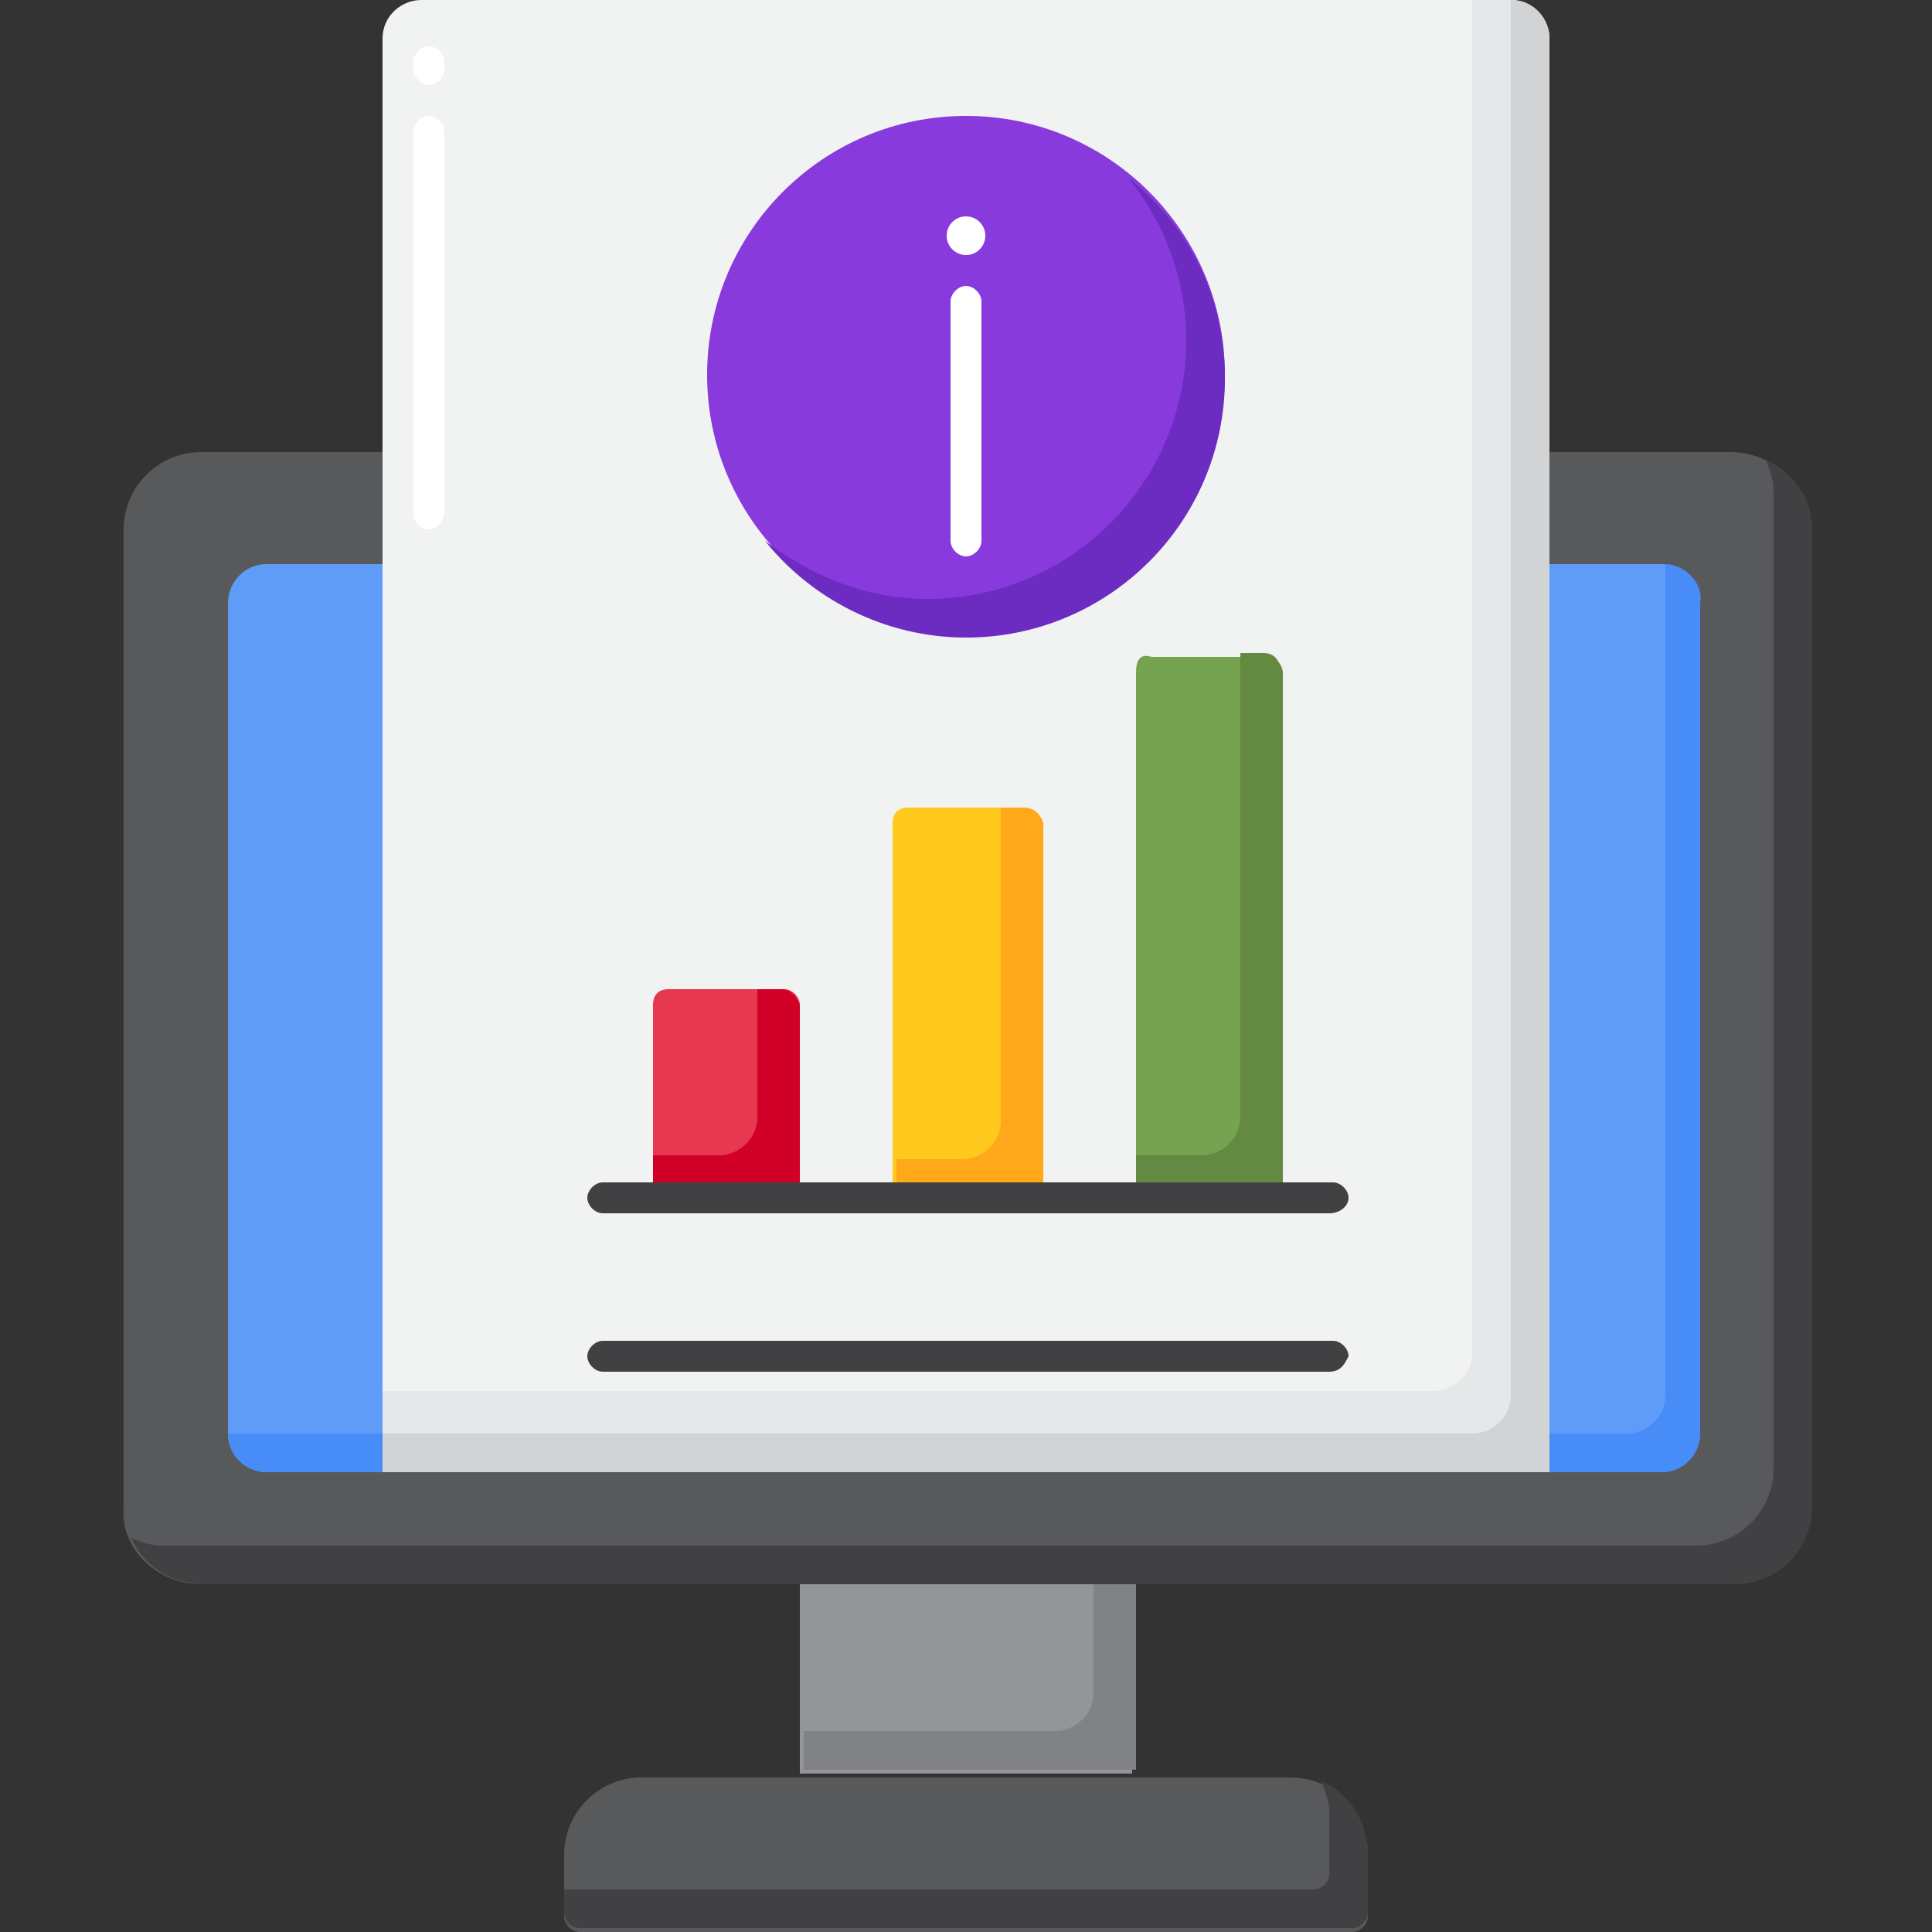<svg xmlns="http://www.w3.org/2000/svg" xmlns:xlink="http://www.w3.org/1999/xlink" id="Layer_1" x="0px" y="0px" width="50px" height="50px" viewBox="0 0 50 50" style="enable-background:new 0 0 50 50;" xml:space="preserve"><rect x="0" y="0" width="50" height="50" fill="#333333" stroke="none"/><style type="text/css">	.st0{fill:#939598;}	.st1{fill:#808285;}	.st2{fill:#58595B;}	.st3{fill:#414042;}	.st4{fill:#5E9CF7;}	.st5{fill:#478CF7;}	.st6{fill:#F1F2F2;}	.st7{fill:#FFFFFF;}	.st8{fill:#E6E7E8;}	.st9{fill:#D1D3D4;}	.st10{fill:#76A34F;}	.st11{fill:#648940;}	.st12{fill:#E63950;}	.st13{fill:#D10028;}	.st14{fill:#FFC91D;}	.st15{fill:#FFA91A;}	.st16{fill:#893ADD;}	.st17{fill:#6C2BC1;}</style><g>	<g>		<g>			<path class="st0" d="M20.7,41h8.6v4.9h-8.6V41z"></path>		</g>		<g>			<path class="st1" d="M28.3,41v2.8c0,0.6-0.5,1-1,1h-6.5v1h8.6V41L28.3,41z"></path>		</g>		<g>			<path class="st2" d="M15,50h20c0.2,0,0.4-0.2,0.4-0.4V48c0-1.1-0.9-2-2-2H16.6c-1.1,0-2,0.9-2,2v1.6C14.6,49.8,14.8,50,15,50    L15,50z"></path>		</g>		<g>			<path class="st3" d="M34.2,46.1c0.1,0.3,0.2,0.5,0.2,0.8v1.6c0,0.2-0.2,0.4-0.4,0.4H14.6v0.6c0,0.2,0.2,0.4,0.4,0.4h20    c0.2,0,0.4-0.2,0.4-0.4V48C35.4,47.1,34.9,46.4,34.2,46.1z"></path>		</g>		<g>			<path class="st2" d="M5.2,41h39.6c1.1,0,2-0.9,2-2V13.7c0-1.1-0.9-2-2-2H5.2c-1.1,0-2,0.9-2,2V39C3.1,40.1,4.1,41,5.2,41L5.2,41z    "></path>		</g>		<g>			<path class="st3" d="M45.7,11.9c0.1,0.3,0.2,0.5,0.2,0.8V38c0,1.1-0.9,2-2,2H4.2c-0.3,0-0.6-0.1-0.8-0.2c0.3,0.7,1,1.2,1.9,1.2    h39.6c1.1,0,2-0.9,2-2V13.7C46.9,12.9,46.4,12.2,45.7,11.9L45.7,11.9z"></path>		</g>		<g>			<path class="st4" d="M6.9,38.1h36.1c0.6,0,1-0.5,1-1V15.6c0-0.6-0.5-1-1-1H6.9c-0.6,0-1,0.5-1,1v21.5C5.9,37.7,6.4,38.1,6.9,38.1    z"></path>		</g>		<g>			<path class="st5" d="M43.1,14.6v21.5c0,0.6-0.5,1-1,1H5.9c0,0.6,0.5,1,1,1h36.1c0.6,0,1-0.5,1-1V15.6    C44.1,15.1,43.6,14.6,43.1,14.6L43.1,14.6z"></path>		</g>	</g>	<g>		<g>			<path class="st6" d="M40.1,38.1H9.9V1c0-0.6,0.5-1,1-1h28.2c0.6,0,1,0.5,1,1V38.1z"></path>		</g>		<g>			<path class="st7" d="M11.1,13.7c-0.2,0-0.4-0.2-0.4-0.4V3.4c0-0.2,0.2-0.4,0.4-0.4s0.4,0.2,0.4,0.4v9.8    C11.5,13.5,11.3,13.7,11.1,13.7z M11.1,2.2c-0.2,0-0.4-0.2-0.4-0.4V1.6c0-0.2,0.2-0.4,0.4-0.4s0.4,0.2,0.4,0.4v0.2    C11.5,2,11.3,2.2,11.1,2.2z"></path>		</g>		<g>			<path class="st8" d="M39.1,0h-1v35c0,0.6-0.5,1-1,1H9.9v2h30.2V1C40.1,0.5,39.7,0,39.1,0L39.1,0z"></path>		</g>		<g>			<path class="st9" d="M39.1,0v36.1c0,0.6-0.5,1-1,1H9.9v1h30.2V1C40.1,0.5,39.7,0,39.1,0L39.1,0z"></path>		</g>		<g>			<path class="st3" d="M34.4,35.5H15.6c-0.2,0-0.4-0.2-0.4-0.4c0-0.2,0.2-0.4,0.4-0.4h18.9c0.2,0,0.4,0.2,0.4,0.4    C34.8,35.3,34.7,35.5,34.4,35.5z"></path>		</g>		<g>			<g>				<g>					<path class="st10" d="M29.4,17.4V31h3.8V17.4c0-0.2-0.2-0.4-0.4-0.4h-3C29.5,16.9,29.4,17.1,29.4,17.4L29.4,17.4z"></path>				</g>			</g>			<g>				<path class="st11" d="M32.7,16.9h-0.6v12c0,0.6-0.5,1-1,1h-1.7v1h3.8V17.4C33.1,17.1,33,16.9,32.7,16.9L32.7,16.9z"></path>			</g>			<g>				<g>					<path class="st12" d="M16.9,26V31h3.8V26c0-0.2-0.2-0.4-0.4-0.4h-3C17,25.6,16.9,25.8,16.9,26L16.9,26z"></path>				</g>			</g>			<g>				<path class="st13" d="M20.2,25.6h-0.6v3.3c0,0.6-0.5,1-1,1h-1.7v1h3.8V26C20.6,25.8,20.5,25.6,20.2,25.6z"></path>			</g>			<g>				<g>					<path class="st14" d="M23.1,21.3V31h3.8v-9.7c0-0.2-0.2-0.4-0.4-0.4h-3C23.3,20.9,23.1,21,23.1,21.3L23.1,21.3z"></path>				</g>			</g>			<g>				<path class="st15" d="M26.5,20.9h-0.6v8.1c0,0.6-0.5,1-1,1h-1.7v1h3.8v-9.7C26.9,21,26.7,20.9,26.5,20.9z"></path>			</g>			<g>				<path class="st3" d="M34.4,31.4H15.6c-0.2,0-0.4-0.2-0.4-0.4s0.2-0.4,0.4-0.4h18.9c0.2,0,0.4,0.2,0.4,0.4S34.7,31.4,34.4,31.4z"></path>			</g>		</g>	</g>	<g>		<circle class="st16" cx="25" cy="9.7" r="6.7"></circle>	</g>	<g>		<path class="st17" d="M29.2,4.6c0.9,1.1,1.5,2.6,1.5,4.2c0,3.7-3,6.7-6.7,6.7c-1.6,0-3-0.6-4.2-1.5c1.2,1.5,3.1,2.5,5.2,2.5   c3.7,0,6.7-3,6.7-6.7C31.7,7.6,30.7,5.8,29.2,4.6z"></path>	</g>	<g>		<g>			<path class="st7" d="M25,14.4c-0.2,0-0.4-0.2-0.4-0.4V7.8c0-0.2,0.2-0.4,0.4-0.4c0.2,0,0.4,0.2,0.4,0.4V14    C25.4,14.2,25.2,14.4,25,14.4z"></path>		</g>		<g>			<circle class="st7" cx="25" cy="6.1" r="0.5"></circle>		</g>	</g></g></svg>